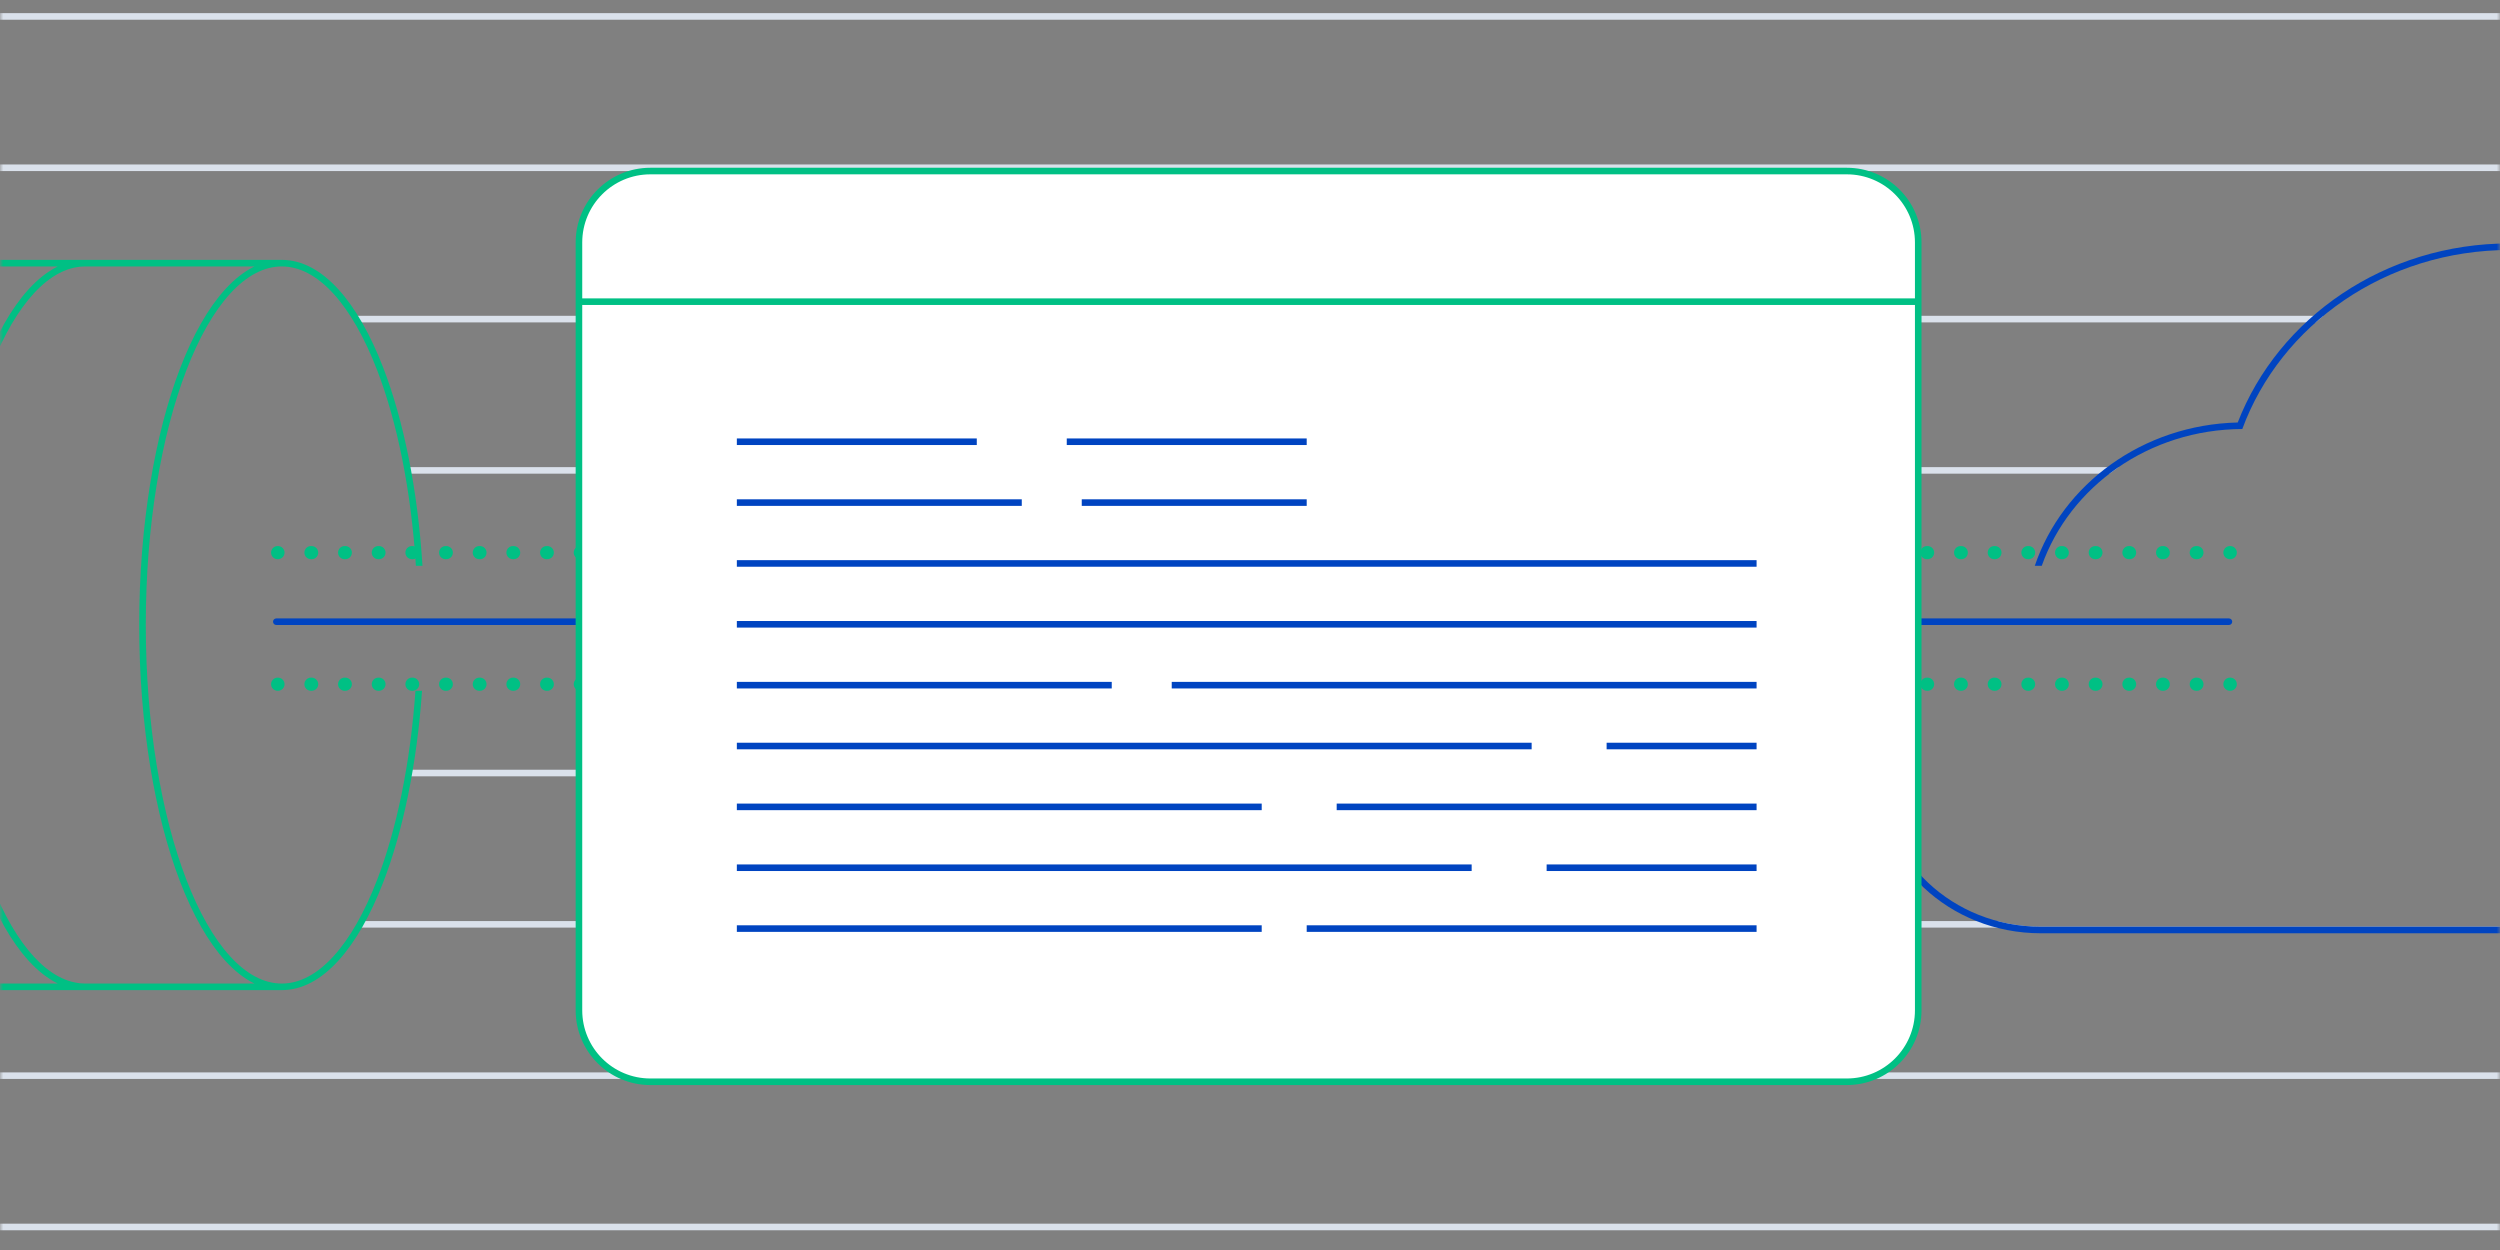 <svg width="380" height="190" viewBox="0 0 380 190" fill="none" xmlns="http://www.w3.org/2000/svg">
<rect x="0" y="0" width="380" height="190" fill="#808080" stroke="none"/>
<g clip-path="url(#clip0_62_367)">
<mask id="mask0_62_367" style="mask-type:luminance" maskUnits="userSpaceOnUse" x="0" y="0" width="380" height="190">
<path d="M380 0H0V190H380V0Z" fill="white"/>
</mask>
<g mask="url(#mask0_62_367)">
<path fill-rule="evenodd" clip-rule="evenodd" d="M0 3H391V2H0V3ZM0 26H391V25H0V26ZM303.597 140C305.695 140.558 307.908 140.857 310.195 140.857H391V141H54.439C54.63 140.674 54.819 140.341 55.005 140H303.597ZM286.027 117C286.01 117.332 286.001 117.665 286 118H62.066C62.124 117.668 62.182 117.335 62.238 117H286.027ZM54.439 49C54.239 48.658 54.036 48.325 53.831 48H353.158C352.761 48.327 352.371 48.66 351.988 49H54.439ZM62.066 72C62.006 71.665 61.945 71.332 61.883 71H322.025C321.555 71.322 321.094 71.655 320.643 72H62.066ZM0 164H391V163H0V164ZM0 187H391V186H0V187Z" fill="#DAE1EB"/>
<path fill-rule="evenodd" clip-rule="evenodd" d="M289.151 105C286.529 108.746 285 113.239 285 118.081C285 131.268 296.338 141.857 310.195 141.857H411.61C431.098 141.857 447 126.972 447 108.484C447 94.638 438.069 82.802 425.408 77.743C425.007 55.123 405.421 37 381.444 37C362.493 37 346.303 48.31 340.135 64.218C325.711 64.56 313.51 73.575 309.289 86H310.349C314.6 73.963 326.632 65.271 340.83 65.209C346.656 49.372 362.639 38 381.444 38C405.168 38 424.402 56.099 424.414 78.429C437.066 83.21 446 94.865 446 108.484C446 126.363 430.603 140.857 411.61 140.857H310.195C296.833 140.857 286 130.66 286 118.081C286 113.213 287.622 108.702 290.386 105H289.151Z" fill="#0044C1"/>
<path fill-rule="evenodd" clip-rule="evenodd" d="M42.831 150.5C45.943 150.5 48.851 148.859 51.44 146.014C54.029 143.169 56.338 139.081 58.266 134.071C61.26 126.293 63.361 116.234 64.152 105H63.15C62.36 116.125 60.278 126.059 57.333 133.711C55.43 138.654 53.177 142.62 50.701 145.341C48.224 148.062 45.564 149.5 42.831 149.5C40.097 149.5 37.437 148.063 34.961 145.341C32.484 142.62 30.231 138.654 28.329 133.711C24.525 123.829 22.161 110.143 22.161 95C22.161 79.857 24.525 66.171 28.329 56.289C30.231 51.346 32.484 47.38 34.961 44.659C37.437 41.937 40.097 40.5 42.831 40.5C45.564 40.5 48.224 41.938 50.701 44.659C53.177 47.38 55.43 51.346 57.333 56.289C60.366 64.17 62.484 74.471 63.217 86H64.219C63.484 74.363 61.348 63.937 58.266 55.929C56.338 50.919 54.029 46.831 51.44 43.986C48.851 41.141 45.943 39.5 42.831 39.5H-48.575V39.683C-51.359 40.24 -53.949 42.107 -56.264 44.953C-58.699 47.947 -60.866 52.066 -62.674 57.025C-66.29 66.945 -68.5 80.311 -68.5 95C-68.5 109.689 -66.29 123.055 -62.674 132.975C-60.866 137.934 -58.699 142.053 -56.264 145.047C-53.949 147.893 -51.359 149.76 -48.575 150.317V150.5H42.831ZM12.943 40.5H38.674C37.108 41.265 35.618 42.45 34.22 43.986C31.631 46.831 29.323 50.919 27.394 55.929C23.536 65.953 21.16 79.767 21.16 95C21.16 110.233 23.536 124.047 27.394 134.071C29.323 139.081 31.631 143.169 34.22 146.014C35.618 147.55 37.108 148.735 38.674 149.5H12.943C12.68 149.5 12.418 149.487 12.156 149.46L11.774 149.403C9.164 149.009 6.631 147.299 4.286 144.416C1.944 141.536 -0.176 137.527 -1.96 132.633C-5.528 122.846 -7.726 109.6 -7.726 95C-7.726 80.4 -5.528 67.154 -1.96 57.367C-0.176 52.473 1.944 48.464 4.286 45.584C6.631 42.701 9.164 40.991 11.774 40.597L12.157 40.54C12.418 40.513 12.68 40.5 12.943 40.5ZM8.787 149.5H-16.943C-17.207 149.5 -17.471 149.487 -17.733 149.46L-18.114 149.403C-20.724 149.009 -23.256 147.299 -25.601 144.416C-27.944 141.536 -30.063 137.527 -31.848 132.633C-34.524 125.292 -36.429 116.007 -37.214 105.663C-37.361 103.728 -37.469 101.755 -37.535 99.751C-37.587 98.185 -37.613 96.601 -37.613 95C-37.613 93.175 -37.579 91.371 -37.512 89.593C-37.408 86.834 -37.225 84.137 -36.97 81.516C-36.073 72.305 -34.278 64.034 -31.848 57.367C-30.063 52.473 -27.944 48.464 -25.601 45.584C-23.256 42.701 -20.724 40.991 -18.114 40.597L-17.733 40.54C-17.471 40.513 -17.207 40.5 -16.943 40.5H8.787C7.222 41.265 5.731 42.45 4.334 43.986C1.745 46.831 -0.564 50.919 -2.492 55.929C-6.351 65.953 -8.727 79.767 -8.727 95C-8.727 110.233 -6.351 124.047 -2.492 134.071C-0.564 139.081 1.745 143.17 4.334 146.014C5.731 147.55 7.222 148.735 8.787 149.5ZM-38.212 105.736C-38.133 106.776 -38.042 107.806 -37.941 108.825C-36.979 118.516 -35.029 127.187 -32.379 134.071C-30.451 139.081 -28.142 143.17 -25.553 146.014C-24.156 147.55 -22.665 148.735 -21.1 149.5H-47.575V149.467L-48.001 149.403C-50.61 149.009 -53.143 147.299 -55.488 144.416C-57.83 141.536 -59.95 137.527 -61.734 132.633C-65.302 122.846 -67.5 109.6 -67.5 95C-67.5 80.4 -65.302 67.154 -61.734 57.367C-59.95 52.473 -57.83 48.464 -55.488 45.584C-53.143 42.701 -50.61 40.991 -48.001 40.597L-47.575 40.533V40.5H-21.1C-22.665 41.265 -24.156 42.45 -25.553 43.986C-28.142 46.831 -30.451 50.919 -32.379 55.929C-35.075 62.933 -37.047 71.786 -37.99 81.681C-38.072 82.535 -38.146 83.396 -38.212 84.264C-38.475 87.738 -38.613 91.328 -38.613 95C-38.613 98.672 -38.475 102.262 -38.212 105.736Z" fill="#00C084"/>
<path fill-rule="evenodd" clip-rule="evenodd" d="M42.201 83C41.649 83 41.201 83.448 41.201 84C41.201 84.552 41.649 85 42.201 85H42.251C42.804 85 43.251 84.552 43.251 84C43.251 83.448 42.804 83 42.251 83H42.201ZM47.268 83C46.716 83 46.268 83.448 46.268 84C46.268 84.552 46.716 85 47.268 85H47.369C47.921 85 48.369 84.552 48.369 84C48.369 83.448 47.921 83 47.369 83H47.268ZM52.385 83C51.833 83 51.385 83.448 51.385 84C51.385 84.552 51.833 85 52.385 85H52.486C53.038 85 53.486 84.552 53.486 84C53.486 83.448 53.038 83 52.486 83H52.385ZM57.503 83C56.95 83 56.503 83.448 56.503 84C56.503 84.552 56.95 85 57.503 85H57.603C58.155 85 58.603 84.552 58.603 84C58.603 83.448 58.155 83 57.603 83H57.503ZM62.62 83C62.068 83 61.62 83.448 61.62 84C61.62 84.552 62.068 85 62.62 85H62.72C63.273 85 63.72 84.552 63.72 84C63.72 83.448 63.273 83 62.72 83H62.62ZM67.737 83C67.185 83 66.737 83.448 66.737 84C66.737 84.552 67.185 85 67.737 85H67.837C68.39 85 68.837 84.552 68.837 84C68.837 83.448 68.39 83 67.837 83H67.737ZM72.854 83C72.302 83 71.854 83.448 71.854 84C71.854 84.552 72.302 85 72.854 85H72.955C73.507 85 73.955 84.552 73.955 84C73.955 83.448 73.507 83 72.955 83H72.854ZM77.972 83C77.419 83 76.972 83.448 76.972 84C76.972 84.552 77.419 85 77.972 85H78.072C78.624 85 79.072 84.552 79.072 84C79.072 83.448 78.624 83 78.072 83H77.972ZM83.089 83C82.536 83 82.089 83.448 82.089 84C82.089 84.552 82.536 85 83.089 85H83.189C83.741 85 84.189 84.552 84.189 84C84.189 83.448 83.741 83 83.189 83H83.089ZM88.206 83C87.654 83 87.206 83.448 87.206 84C87.206 84.552 87.654 85 88.206 85H88.306C88.859 85 89.306 84.552 89.306 84C89.306 83.448 88.859 83 88.306 83H88.206ZM93.323 83C92.771 83 92.323 83.448 92.323 84C92.323 84.552 92.771 85 93.323 85H93.424C93.976 85 94.424 84.552 94.424 84C94.424 83.448 93.976 83 93.424 83H93.323ZM98.44 83C97.888 83 97.44 83.448 97.44 84C97.44 84.552 97.888 85 98.44 85H98.541C99.093 85 99.541 84.552 99.541 84C99.541 83.448 99.093 83 98.541 83H98.44ZM103.558 83C103.005 83 102.558 83.448 102.558 84C102.558 84.552 103.005 85 103.558 85H103.658C104.21 85 104.658 84.552 104.658 84C104.658 83.448 104.21 83 103.658 83H103.558ZM108.675 83C108.123 83 107.675 83.448 107.675 84C107.675 84.552 108.123 85 108.675 85H108.775C109.327 85 109.775 84.552 109.775 84C109.775 83.448 109.327 83 108.775 83H108.675ZM272.426 83C271.873 83 271.426 83.448 271.426 84C271.426 84.552 271.873 85 272.426 85H272.526C273.078 85 273.526 84.552 273.526 84C273.526 83.448 273.078 83 272.526 83H272.426ZM277.543 83C276.991 83 276.543 83.448 276.543 84C276.543 84.552 276.991 85 277.543 85H277.643C278.195 85 278.643 84.552 278.643 84C278.643 83.448 278.195 83 277.643 83H277.543ZM282.66 83C282.108 83 281.66 83.448 281.66 84C281.66 84.552 282.108 85 282.66 85H282.76C283.313 85 283.76 84.552 283.76 84C283.76 83.448 283.313 83 282.76 83H282.66ZM287.777 83C287.225 83 286.777 83.448 286.777 84C286.777 84.552 287.225 85 287.777 85H287.878C288.43 85 288.878 84.552 288.878 84C288.878 83.448 288.43 83 287.878 83H287.777ZM292.895 83C292.342 83 291.895 83.448 291.895 84C291.895 84.552 292.342 85 292.895 85H292.995C293.547 85 293.995 84.552 293.995 84C293.995 83.448 293.547 83 292.995 83H292.895ZM298.012 83C297.459 83 297.012 83.448 297.012 84C297.012 84.552 297.459 85 298.012 85H298.112C298.664 85 299.112 84.552 299.112 84C299.112 83.448 298.664 83 298.112 83H298.012ZM303.129 83C302.577 83 302.129 83.448 302.129 84C302.129 84.552 302.577 85 303.129 85H303.229C303.782 85 304.229 84.552 304.229 84C304.229 83.448 303.782 83 303.229 83H303.129ZM308.246 83C307.694 83 307.246 83.448 307.246 84C307.246 84.552 307.694 85 308.246 85H308.347C308.899 85 309.347 84.552 309.347 84C309.347 83.448 308.899 83 308.347 83H308.246ZM313.363 83C312.811 83 312.363 83.448 312.363 84C312.363 84.552 312.811 85 313.363 85H313.464C314.016 85 314.464 84.552 314.464 84C314.464 83.448 314.016 83 313.464 83H313.363ZM318.481 83C317.928 83 317.481 83.448 317.481 84C317.481 84.552 317.928 85 318.481 85H318.581C319.133 85 319.581 84.552 319.581 84C319.581 83.448 319.133 83 318.581 83H318.481ZM323.598 83C323.046 83 322.598 83.448 322.598 84C322.598 84.552 323.046 85 323.598 85H323.698C324.25 85 324.698 84.552 324.698 84C324.698 83.448 324.25 83 323.698 83H323.598ZM328.715 83C328.163 83 327.715 83.448 327.715 84C327.715 84.552 328.163 85 328.715 85H328.815C329.368 85 329.815 84.552 329.815 84C329.815 83.448 329.368 83 328.815 83H328.715ZM333.832 83C333.28 83 332.832 83.448 332.832 84C332.832 84.552 333.28 85 333.832 85H333.933C334.485 85 334.933 84.552 334.933 84C334.933 83.448 334.485 83 333.933 83H333.832ZM338.949 83C338.397 83 337.949 83.448 337.949 84C337.949 84.552 338.397 85 338.949 85H339C339.552 85 340 84.552 340 84C340 83.448 339.552 83 339 83H338.949ZM42.201 103C41.649 103 41.201 103.448 41.201 104C41.201 104.552 41.649 105 42.201 105H42.251C42.804 105 43.251 104.552 43.251 104C43.251 103.448 42.804 103 42.251 103H42.201ZM47.268 103C46.716 103 46.268 103.448 46.268 104C46.268 104.552 46.716 105 47.268 105H47.369C47.921 105 48.369 104.552 48.369 104C48.369 103.448 47.921 103 47.369 103H47.268ZM52.385 103C51.833 103 51.385 103.448 51.385 104C51.385 104.552 51.833 105 52.385 105H52.486C53.038 105 53.486 104.552 53.486 104C53.486 103.448 53.038 103 52.486 103H52.385ZM57.503 103C56.95 103 56.503 103.448 56.503 104C56.503 104.552 56.95 105 57.503 105H57.603C58.155 105 58.603 104.552 58.603 104C58.603 103.448 58.155 103 57.603 103H57.503ZM62.62 103C62.068 103 61.62 103.448 61.62 104C61.62 104.552 62.068 105 62.62 105H62.72C63.273 105 63.72 104.552 63.72 104C63.72 103.448 63.273 103 62.72 103H62.62ZM67.737 103C67.185 103 66.737 103.448 66.737 104C66.737 104.552 67.185 105 67.737 105H67.837C68.39 105 68.837 104.552 68.837 104C68.837 103.448 68.39 103 67.837 103H67.737ZM72.854 103C72.302 103 71.854 103.448 71.854 104C71.854 104.552 72.302 105 72.854 105H72.955C73.507 105 73.955 104.552 73.955 104C73.955 103.448 73.507 103 72.955 103H72.854ZM77.972 103C77.419 103 76.972 103.448 76.972 104C76.972 104.552 77.419 105 77.972 105H78.072C78.624 105 79.072 104.552 79.072 104C79.072 103.448 78.624 103 78.072 103H77.972ZM83.089 103C82.536 103 82.089 103.448 82.089 104C82.089 104.552 82.536 105 83.089 105H83.189C83.741 105 84.189 104.552 84.189 104C84.189 103.448 83.741 103 83.189 103H83.089ZM88.206 103C87.654 103 87.206 103.448 87.206 104C87.206 104.552 87.654 105 88.206 105H88.306C88.859 105 89.306 104.552 89.306 104C89.306 103.448 88.859 103 88.306 103H88.206ZM93.323 103C92.771 103 92.323 103.448 92.323 104C92.323 104.552 92.771 105 93.323 105H93.424C93.976 105 94.424 104.552 94.424 104C94.424 103.448 93.976 103 93.424 103H93.323ZM98.44 103C97.888 103 97.44 103.448 97.44 104C97.44 104.552 97.888 105 98.44 105H98.541C99.093 105 99.541 104.552 99.541 104C99.541 103.448 99.093 103 98.541 103H98.44ZM103.558 103C103.005 103 102.558 103.448 102.558 104C102.558 104.552 103.005 105 103.558 105H103.658C104.21 105 104.658 104.552 104.658 104C104.658 103.448 104.21 103 103.658 103H103.558ZM108.675 103C108.123 103 107.675 103.448 107.675 104C107.675 104.552 108.123 105 108.675 105H108.775C109.327 105 109.775 104.552 109.775 104C109.775 103.448 109.327 103 108.775 103H108.675ZM272.426 103C271.873 103 271.426 103.448 271.426 104C271.426 104.552 271.873 105 272.426 105H272.526C273.078 105 273.526 104.552 273.526 104C273.526 103.448 273.078 103 272.526 103H272.426ZM277.543 103C276.991 103 276.543 103.448 276.543 104C276.543 104.552 276.991 105 277.543 105H277.643C278.195 105 278.643 104.552 278.643 104C278.643 103.448 278.195 103 277.643 103H277.543ZM282.66 103C282.108 103 281.66 103.448 281.66 104C281.66 104.552 282.108 105 282.66 105H282.76C283.313 105 283.76 104.552 283.76 104C283.76 103.448 283.313 103 282.76 103H282.66ZM287.777 103C287.225 103 286.777 103.448 286.777 104C286.777 104.552 287.225 105 287.777 105H287.878C288.43 105 288.878 104.552 288.878 104C288.878 103.448 288.43 103 287.878 103H287.777ZM292.895 103C292.342 103 291.895 103.448 291.895 104C291.895 104.552 292.342 105 292.895 105H292.995C293.547 105 293.995 104.552 293.995 104C293.995 103.448 293.547 103 292.995 103H292.895ZM298.012 103C297.459 103 297.012 103.448 297.012 104C297.012 104.552 297.459 105 298.012 105H298.112C298.664 105 299.112 104.552 299.112 104C299.112 103.448 298.664 103 298.112 103H298.012ZM303.129 103C302.577 103 302.129 103.448 302.129 104C302.129 104.552 302.577 105 303.129 105H303.229C303.782 105 304.229 104.552 304.229 104C304.229 103.448 303.782 103 303.229 103H303.129ZM308.246 103C307.694 103 307.246 103.448 307.246 104C307.246 104.552 307.694 105 308.246 105H308.347C308.899 105 309.347 104.552 309.347 104C309.347 103.448 308.899 103 308.347 103H308.246ZM313.363 103C312.811 103 312.363 103.448 312.363 104C312.363 104.552 312.811 105 313.363 105H313.464C314.016 105 314.464 104.552 314.464 104C314.464 103.448 314.016 103 313.464 103H313.363ZM318.481 103C317.928 103 317.481 103.448 317.481 104C317.481 104.552 317.928 105 318.481 105H318.581C319.133 105 319.581 104.552 319.581 104C319.581 103.448 319.133 103 318.581 103H318.481ZM323.598 103C323.046 103 322.598 103.448 322.598 104C322.598 104.552 323.046 105 323.598 105H323.698C324.25 105 324.698 104.552 324.698 104C324.698 103.448 324.25 103 323.698 103H323.598ZM328.715 103C328.163 103 327.715 103.448 327.715 104C327.715 104.552 328.163 105 328.715 105H328.815C329.368 105 329.815 104.552 329.815 104C329.815 103.448 329.368 103 328.815 103H328.715ZM333.832 103C333.28 103 332.832 103.448 332.832 104C332.832 104.552 333.28 105 333.832 105H333.933C334.485 105 334.933 104.552 334.933 104C334.933 103.448 334.485 103 333.933 103H333.832ZM338.949 103C338.397 103 337.949 103.448 337.949 104C337.949 104.552 338.397 105 338.949 105H339C339.552 105 340 104.552 340 104C340 103.448 339.552 103 339 103H338.949Z" fill="#00C084"/>
<path fill-rule="evenodd" clip-rule="evenodd" d="M269.998 95C269.999 94.834 270 94.667 270 94.5C270 94.333 269.999 94.166 269.998 94H338.798C339.075 94 339.298 94.224 339.298 94.5C339.298 94.776 339.075 95 338.798 95H269.998ZM111.002 95H42C41.724 95 41.5 94.776 41.5 94.5C41.5 94.224 41.724 94 42 94H111.002C111.001 94.166 111 94.333 111 94.5C111 94.667 111.001 94.834 111.002 95Z" fill="#0044C1"/>
<path d="M280.714 26H98.857C92.861 26 88 30.861 88 36.857V153.572C88 159.568 92.861 164.429 98.857 164.429H280.714C286.71 164.429 291.571 159.568 291.571 153.572V36.857C291.571 30.861 286.71 26 280.714 26Z" fill="white" stroke="#00C084"/>
<path d="M88 45.855H291.571" stroke="#00C084"/>
<path d="M112 67.144H148.471M112 76.394H155.309M112 85.644H260.162M112 94.894H237.368M112 104.145H168.985M112 113.395H232.809M112 122.645H191.779M112 131.895H223.691M112 141.145H191.779M162.147 67.144H198.618M164.426 76.394H198.618M225.971 85.644H267M225.971 94.894H267M178.103 104.145H222.551H267M244.206 113.395H267M203.176 122.645H267M235.088 131.895H267M198.618 141.145H267" stroke="#0044C1"/>
</g>
</g>
<defs>
<clipPath id="clip0_62_367">
<rect width="380" height="190" fill="white"/>
</clipPath>
</defs>
</svg>
